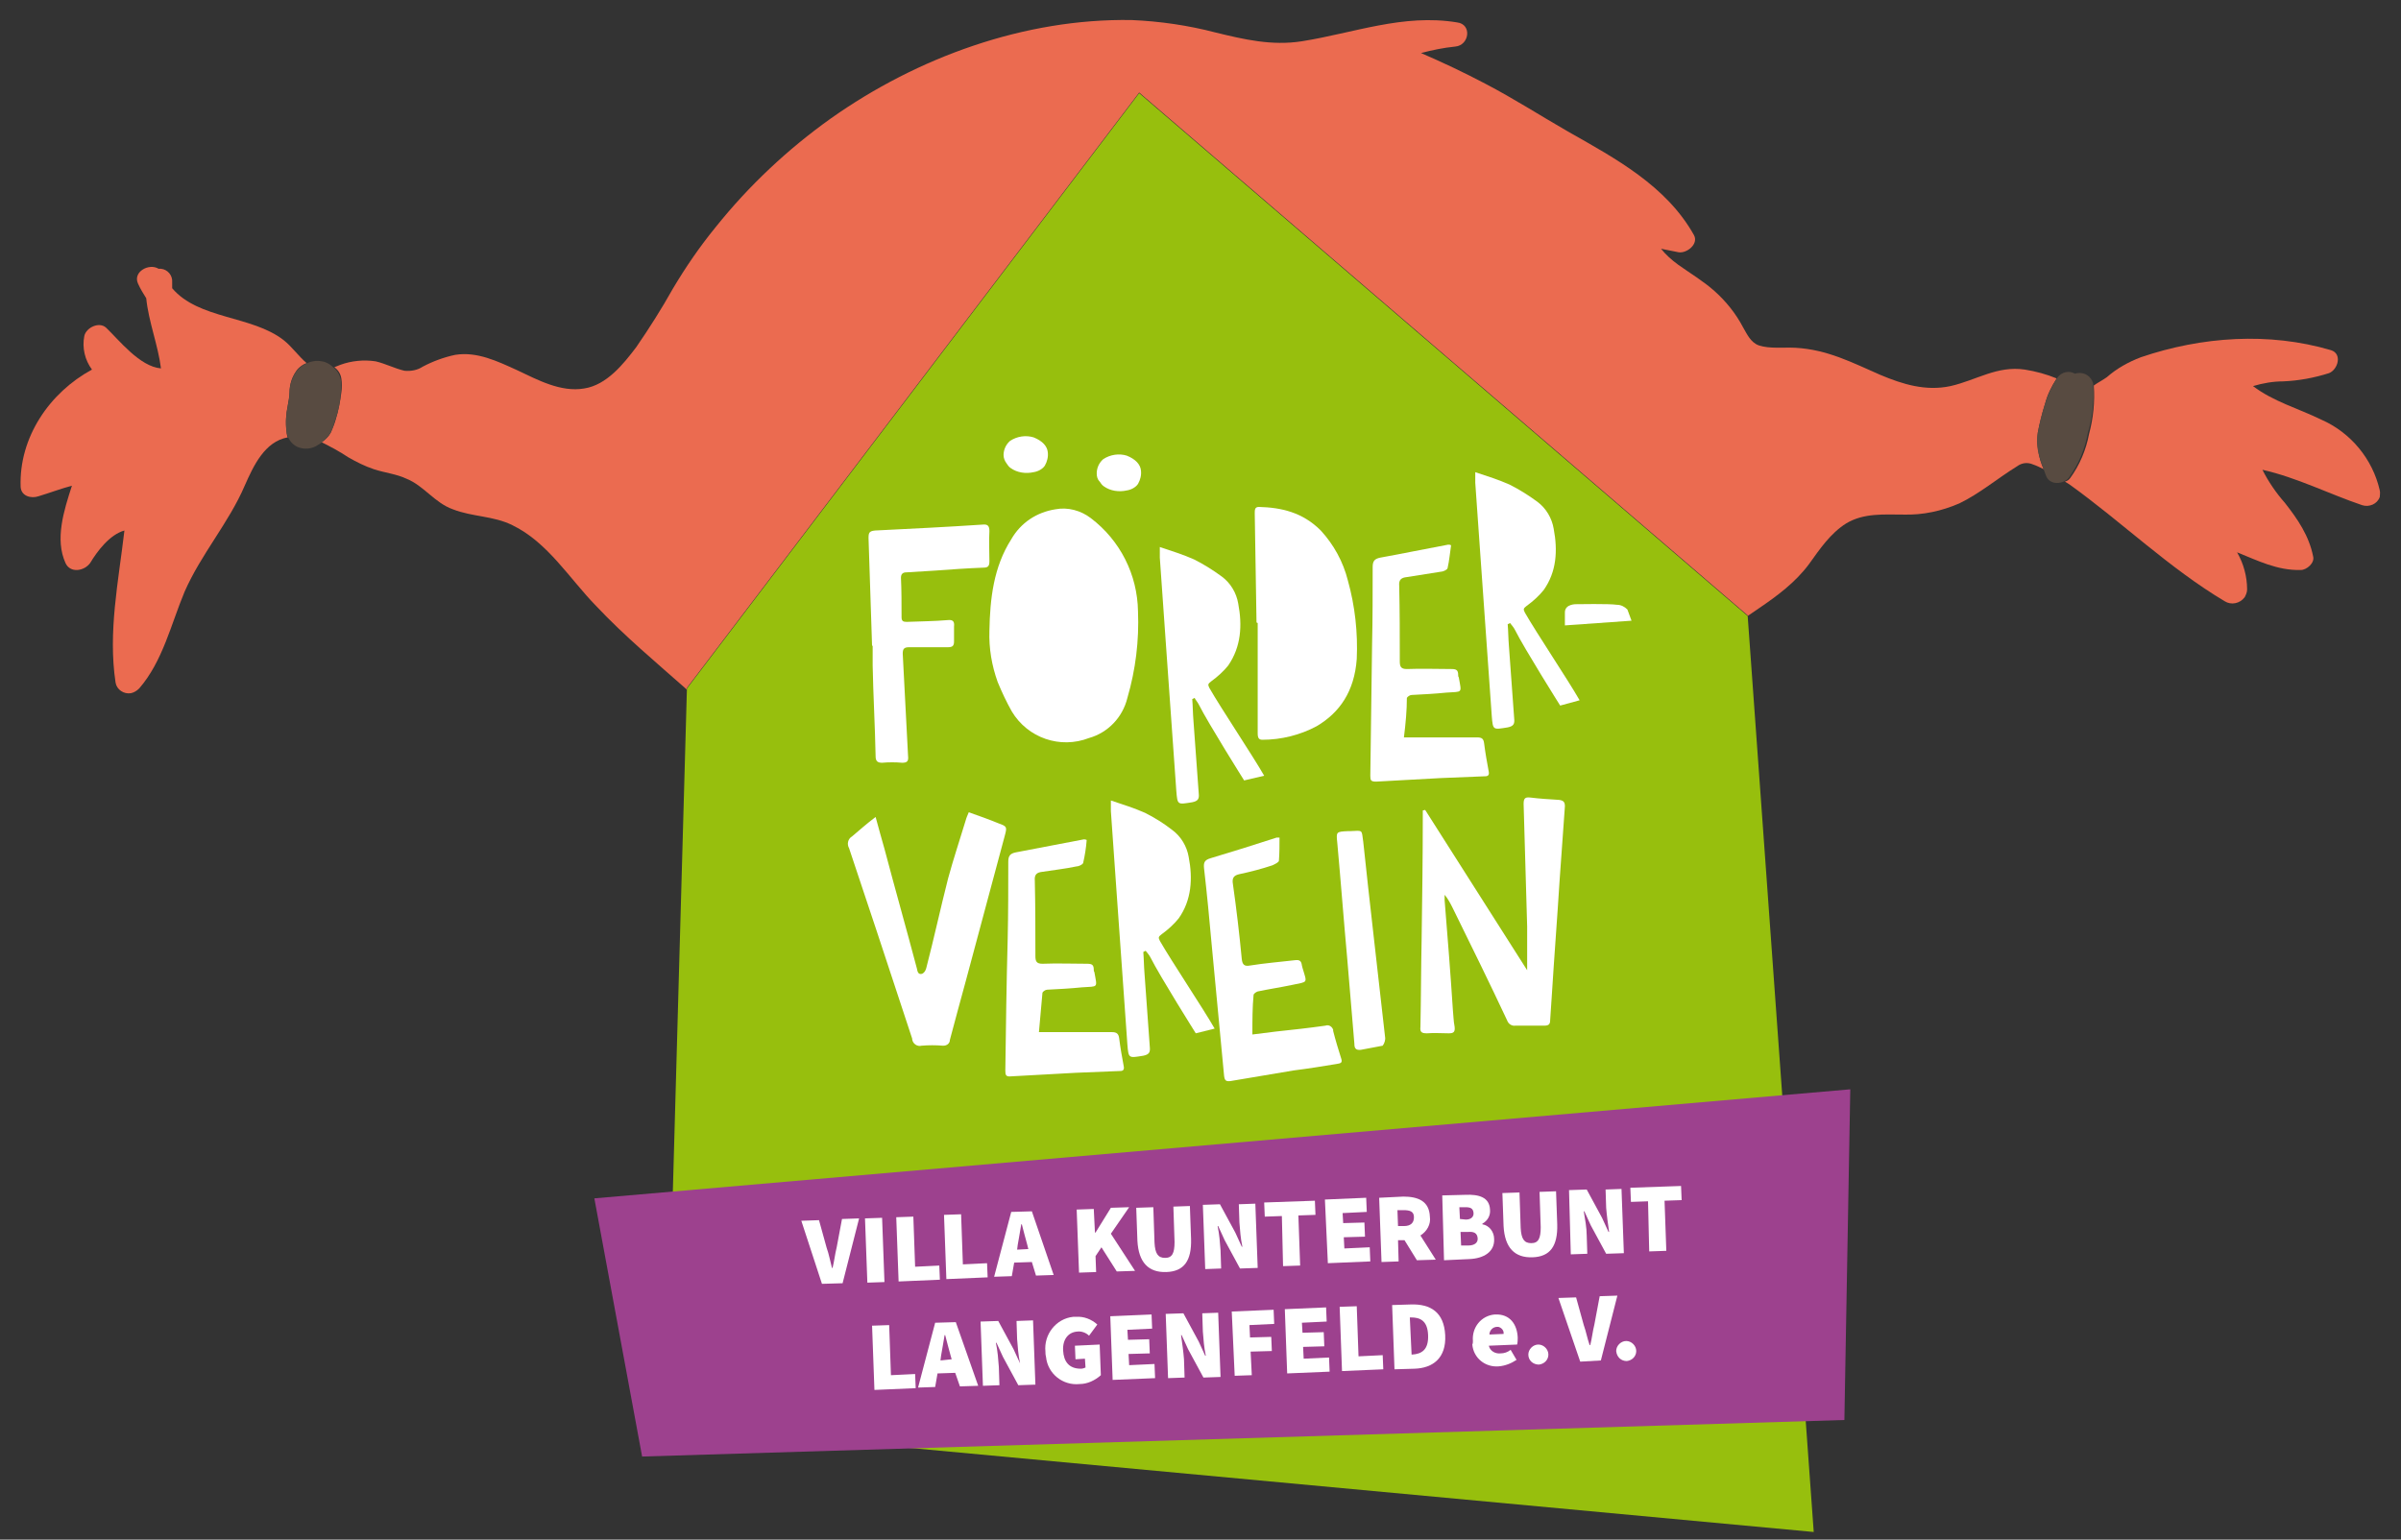 <?xml version="1.0" encoding="UTF-8"?>
<svg xmlns="http://www.w3.org/2000/svg" xmlns:xlink="http://www.w3.org/1999/xlink" version="1.1" id="Ebene_1" x="0px" y="0px" viewBox="0 0 407.2 261.2" style="enable-background:new 0 0 407.2 261.2;" xml:space="preserve">
<rect x="0" y="0" width="407.2" height="261.2" fill="#333333" stroke="none"/>
<style type="text/css">
	.st0{fill:#97BF0D;}
	.st1{fill:#1A171B;}
	.st2{fill:#FFFFFF;}
	.st3{fill:#584B41;}
	.st4{fill:#EB6B50;}
	.st5{fill:#9D418E;}
</style>
<polygon class="st0" points="193.2,15.8 116.5,116.8 113,241.8 307.6,259.9 296.4,104.5 "></polygon>
<path class="st1" d="M197.5,214L197.5,214z"></path>
<path class="st1" d="M197.5,214L197.5,214C197.5,214,197.4,214,197.5,214z"></path>
<path class="st2" d="M217,96.3"></path>
<path class="st3" d="M163.7,93.7L163.7,93.7L163.7,93.7C163.8,93.6,163.8,93.6,163.7,93.7z"></path>
<path class="st3" d="M165.2,92.6L165.2,92.6l-0.1,0.1L165.2,92.6z"></path>
<path class="st4" d="M48.6,73.2c-0.2-1.5-0.1-3,0.2-4.4c0.1-0.7,0.3-1.5,0.3-2.2c0-1.5,0.5-2.9,1.4-4c0.4-0.4,0.9-0.8,1.5-1  c-1.4-1.2-2.5-2.8-3.9-3.9c-5.4-4.2-14.4-3.5-18.9-8.8c0-0.3,0-0.6,0-1c0.1-1.2-0.8-2.2-1.9-2.3c-0.1,0-0.3,0-0.4,0  c-1.6-1-4.4,0.5-3.5,2.5c0.4,0.9,0.9,1.7,1.4,2.5c0.4,4,2,7.9,2.5,11.9c-3.6-0.3-7.1-4.8-9.3-6.9c-1.2-1.1-3.4,0-3.7,1.4  c-0.4,2,0.1,4.1,1.3,5.7C8.4,66.6,3.2,74.2,3.5,82.6c0.1,1.6,1.8,2,3,1.6c2-0.6,3.8-1.3,5.7-1.8c-1.4,4.3-2.9,9.1-1.1,13.1  c0.8,1.8,3.2,1.4,4.2,0c1.2-2,3.3-4.8,5.8-5.5c-1,8.6-2.8,17.2-1.5,25.8c0.2,1.2,1.4,2,2.6,1.8c0.5-0.1,1-0.4,1.4-0.8  c4-4.6,5.4-10.9,7.7-16.4c2.8-6.4,7.5-11.7,10.2-18c1.5-3.4,3.4-7.5,7.3-8.2C48.7,74,48.6,73.6,48.6,73.2z"></path>
<path class="st4" d="M403.6,83.2c-1.2-5.3-4.9-9.8-9.9-12c-3.9-1.9-8.2-3.1-11.6-5.7c1.7-0.5,3.4-0.8,5.1-0.8  c2.6-0.1,5.3-0.6,7.8-1.4c1.5-0.6,2.3-3.3,0.3-3.9c-10.5-3.1-21.9-2.3-32.2,1.2c-2.1,0.8-4.1,1.9-5.8,3.4c-0.7,0.5-1.5,0.9-2.2,1.4  c0.2,2.8-0.1,5.6-0.8,8.2c-0.5,2.7-1.6,5.3-3.2,7.5c-0.2,0.3-0.5,0.5-0.9,0.6l0.8,0.5c8.9,6.4,16.9,14.2,26.3,19.8  c1.1,0.7,2.6,0.4,3.4-0.7c0.2-0.4,0.4-0.8,0.4-1.3c0-2.2-0.6-4.4-1.7-6.3c3.5,1.4,6.8,3.1,10.8,3c1,0,2.4-1.2,2.1-2.3  c-0.7-3.5-2.6-6.3-4.8-9.1c-1.5-1.7-2.8-3.6-3.8-5.6c5.8,1.3,11.3,4.1,16.9,6c1.2,0.4,2.6-0.2,3-1.4C403.6,84,403.7,83.6,403.6,83.2  z"></path>
<path class="st4" d="M346.8,68.6c0.4-1.6,1.1-3,2-4.4c-1.7-0.7-3.5-1.2-5.4-1.5c-4.7-0.7-8.2,1.8-12.6,2.8  c-4.2,0.9-8.1-0.3-11.9-1.9c-4.8-2.1-9-4.3-14.4-4.6c-2-0.1-4.4,0.2-6.2-0.4c-1.4-0.5-2-1.9-2.7-3.1c-1.2-2.3-2.9-4.4-4.8-6.1  c-1.9-1.7-4.1-3-6.2-4.5c-1.1-0.8-2.1-1.7-2.9-2.7c1,0.2,2,0.4,3,0.6c1.4,0.2,3.4-1.4,2.6-2.9c-4.7-8.4-13.3-13-21.4-17.6  c-4.7-2.7-9.2-5.6-14-8.1c-3.6-1.9-7.2-3.6-10.9-5.2c1.9-0.5,3.8-0.9,5.8-1.1c2.4-0.2,2.9-3.8,0.3-4.1C238,2.3,229.6,5.6,220.8,7  c-5.1,0.8-9.8-0.3-14.7-1.5c-4.6-1.2-9.4-1.9-14.2-2.1c-18.1-0.3-36.3,6.3-51,16.7c-7.3,5.2-13.9,11.4-19.5,18.4  c-2.7,3.3-5.1,6.8-7.3,10.5c-1.9,3.4-4,6.7-6.2,9.9c-2.2,2.9-5,6.4-8.8,7c-4,0.7-8-1.5-11.4-3.1c-3.3-1.5-6.8-3.2-10.5-2.6  c-1.9,0.4-3.8,1.1-5.5,2c-0.9,0.6-2,0.8-3.1,0.7c-1.7-0.4-3.2-1.2-4.9-1.6c-2-0.3-4.1-0.1-6,0.6l-1,0.4c0.7,0.5,1.1,1.2,1.2,2  c0.1,0.7,0.1,1.5,0,2.2c-0.2,1.6-0.5,3.2-1,4.8c-0.2,0.7-0.5,1.4-0.8,2.1c-0.4,0.7-0.9,1.2-1.6,1.6c1.6,0.8,3.1,1.6,4.6,2.6  c1.4,0.8,2.8,1.5,4.3,2c1.8,0.6,3.8,0.8,5.5,1.6c3,1.2,4.8,4.1,7.9,5.2c3.3,1.3,6.9,1.1,10.1,2.7c6,2.9,9.7,9.1,14.2,13.7  c4.8,5.1,10.2,9.6,15.4,14.2v-0.3l76.7-101l103.2,88.7v0.1c0.6-0.4,1.3-0.9,1.9-1.3c3.1-2.1,6.2-4.4,8.5-7.5  c1.8-2.5,3.6-5.2,6.3-6.9c3-1.8,6.4-1.5,9.7-1.5c3.3,0.1,6.5-0.6,9.5-1.9c3.5-1.7,6.4-4.2,9.8-6.3c0.8-0.6,1.8-0.7,2.7-0.3  c0.6,0.2,1.2,0.5,1.8,0.8c-0.9-1.9-1.2-4.1-1-6.2C345.9,71.8,346.3,70.2,346.8,68.6z"></path>
<polygon class="st5" points="313.8,184.8 100.8,203.3 108.9,247.1 312.8,240.9 "></polygon>
<path class="st2" d="M167.8,107c0.1-5.4,0.7-10.8,3.7-15.5c1.6-2.8,4.3-4.6,7.5-5.1c2.1-0.4,4.3,0.2,6,1.5c5,3.8,7.9,9.6,8,15.8  c0.2,5-0.4,9.9-1.8,14.7c-0.8,3.3-3.3,5.9-6.5,6.8c-4.9,1.9-10.4,0-13.1-4.5c-0.9-1.6-1.7-3.3-2.4-5  C168.2,112.9,167.7,110,167.8,107z"></path>
<path class="st2" d="M186,80.3c0-0.9,0.4-1.8,1.1-2.4c1.2-0.8,2.7-1,4-0.6c1.5,0.6,2.3,1.5,2.4,2.5c0.1,0.8-0.1,1.6-0.5,2.3  c-0.4,0.6-1.2,1-1.9,1.1c-1.3,0.3-2.8,0.1-3.9-0.7c-0.3-0.2-0.5-0.5-0.7-0.8C186.1,81.3,186,80.8,186,80.3z"></path>
<path class="st2" d="M170.2,77.2c0-0.9,0.4-1.8,1.1-2.4c1.2-0.8,2.7-1,4-0.6c1.5,0.6,2.3,1.5,2.4,2.5c0.1,0.8-0.1,1.6-0.5,2.3  c-0.4,0.6-1.2,1-1.9,1.1c-1.3,0.3-2.8,0.1-3.9-0.7c-0.3-0.2-0.5-0.5-0.7-0.8C170.4,78.2,170.2,77.7,170.2,77.2z"></path>
<path class="st2" d="M213.1,105.6l-0.3-18.5c0-0.6,0-1.1,0.7-1.1c3.8,0.1,7.4,0.9,10.5,4c2.2,2.4,3.8,5.3,4.6,8.5  c1.2,4.3,1.7,8.8,1.5,13.3c-0.4,5.5-2.9,9.1-6.8,11.4c-2.8,1.5-6,2.3-9.2,2.3c-0.6,0-0.8-0.3-0.8-1.1c0-6.2,0-12.5,0-18.7  L213.1,105.6z"></path>
<path class="st2" d="M259,164.6c0-2.7,0-5,0-7.4c-0.2-6.9-0.4-13.9-0.6-20.8c0-0.9,0.2-1.2,1.1-1.1c1.6,0.2,3.3,0.3,4.9,0.4  c0.8,0.1,1,0.4,1,1.1c-0.3,4.2-0.6,8.4-0.9,12.6c-0.4,6.4-0.9,12.8-1.3,19.2c-0.1,1.5-0.2,3-0.3,4.5c0,0.7-0.3,0.9-1,0.9  c-1.6,0-3.2,0-4.9,0c-0.6,0.1-1.2-0.3-1.4-0.9c-3-6.4-6.1-12.7-9.2-19c-0.4-0.8-0.8-1.6-1.4-2.3c0,0.3,0,0.6,0,0.9  c0.5,6.2,1,12.4,1.4,18.6c0.1,0.9,0.1,1.9,0.3,2.9c0.1,0.9-0.2,1.1-1,1.1c-1.2,0-2.5-0.1-3.7,0c-0.9,0-1.2-0.2-1.1-1.1  c0.1-4.9,0.1-9.8,0.2-14.7c0.1-7,0.2-14,0.2-20.9v-1.1l0.4-0.1L259,164.6z"></path>
<path class="st2" d="M148.5,138.6c0.5,1.9,1,3.6,1.5,5.4c1.8,6.8,3.7,13.5,5.5,20.3c0.1,0.5,0.2,1.1,0.9,0.9c0.4-0.2,0.6-0.6,0.7-1  c1.3-5,2.4-10.1,3.7-15.2c0.9-3.3,2-6.6,3-9.9c0.1-0.4,0.3-0.8,0.5-1.3c1.7,0.6,3.4,1.2,5.1,1.9c1.4,0.5,1.4,0.6,1,2.1  c-2.2,8.2-4.4,16.4-6.6,24.6c-0.9,3.3-1.8,6.6-2.7,10c0,0.6-0.5,1-1.1,1c0,0-0.1,0-0.1,0c-1.2-0.1-2.4-0.1-3.6,0  c-0.7,0.2-1.5-0.3-1.6-1.1c0,0,0-0.1,0-0.1c-2-6.1-4-12.1-6-18.2c-1.6-4.7-3.1-9.4-4.7-14.1c-0.4-0.7-0.2-1.6,0.5-2c0,0,0,0,0,0  C145.7,140.9,146.9,139.8,148.5,138.6z"></path>
<path class="st2" d="M211,132.4c0,0-6.1-9.7-7.7-12.9c-0.2-0.4-0.5-0.7-0.7-1.1l-0.4,0.2c0.1,1.2,0.1,2.4,0.2,3.6  c0.3,4.1,0.6,8.3,0.9,12.4c0.1,0.9-0.1,1.3-1.1,1.5c-2.5,0.4-2.5,0.5-2.7-1.9c-0.6-8.5-1.2-16.9-1.8-25.4c-0.3-4.7-0.7-9.5-1-14.2  c0-0.5,0-1,0-1.8c2.1,0.7,4,1.3,5.8,2.1c1.6,0.8,3.2,1.8,4.7,2.9c1.5,1.1,2.5,2.8,2.8,4.6c0.7,3.7,0.5,7.3-1.7,10.5  c-0.8,1-1.8,1.9-2.9,2.7c-0.5,0.4-0.6,0.5-0.3,1.1c2,3.5,7.3,11.4,9.3,14.9L211,132.4z"></path>
<path class="st2" d="M264.6,119.7c0,0-6.1-9.7-7.7-12.9c-0.2-0.4-0.5-0.7-0.8-1.1l-0.4,0.2c0.1,1.2,0.1,2.4,0.2,3.6  c0.3,4.1,0.6,8.3,0.9,12.4c0.1,0.9-0.1,1.3-1.1,1.5c-2.5,0.4-2.5,0.5-2.7-1.9c-0.6-8.5-1.2-16.9-1.8-25.4c-0.3-4.7-0.7-9.5-1-14.2  c0-0.5,0-1,0-1.8c2.1,0.7,4,1.3,5.8,2.1c1.6,0.8,3.2,1.8,4.7,2.9c1.5,1.1,2.5,2.8,2.8,4.6c0.7,3.7,0.5,7.3-1.7,10.4  c-0.8,1-1.8,1.9-2.9,2.7c-0.5,0.4-0.6,0.5-0.3,1.1c2,3.5,7.3,11.4,9.3,14.9L264.6,119.7z"></path>
<path class="st2" d="M202.8,175.3c0,0-6.1-9.7-7.7-12.9c-0.2-0.4-0.5-0.7-0.8-1.1l-0.4,0.2c0.1,1.2,0.1,2.4,0.2,3.6  c0.3,4.1,0.6,8.3,0.9,12.5c0.1,0.9-0.1,1.3-1.1,1.5c-2.5,0.4-2.5,0.5-2.7-1.9c-0.6-8.5-1.2-17-1.8-25.4c-0.3-4.7-0.7-9.5-1-14.2  c0-0.5,0-1,0-1.8c2.1,0.7,4,1.3,5.8,2.1c1.6,0.8,3.2,1.8,4.6,2.9c1.5,1.1,2.5,2.8,2.8,4.6c0.7,3.6,0.5,7.3-1.7,10.4  c-0.8,1-1.8,1.9-2.9,2.7c-0.5,0.4-0.6,0.5-0.3,1.1c2,3.5,7.3,11.4,9.3,14.9L202.8,175.3z"></path>
<path class="st2" d="M238.1,125.1h4c2.8,0,5.6,0,8.4,0c0.8,0,1.1,0.2,1.2,1c0.2,1.6,0.5,3.3,0.8,4.9c0.1,0.7-0.4,0.7-0.8,0.7  c-2.5,0.1-4.9,0.2-7.4,0.3c-3.6,0.2-7.2,0.4-10.9,0.6c-0.9,0-1-0.2-1-1c0.1-7.4,0.2-14.9,0.3-22.3c0.1-4.4,0.1-8.7,0.1-13.1  c0-1,0.3-1.4,1.3-1.6c3.9-0.7,7.7-1.5,11.5-2.2c0.2,0,0.3,0,0.5,0.1c-0.2,1.3-0.3,2.6-0.6,3.9c-0.1,0.3-0.8,0.6-1.2,0.6  c-1.9,0.3-3.8,0.6-5.7,0.9c-0.9,0.1-1.4,0.4-1.3,1.5c0.1,4.3,0.1,8.5,0.1,12.8c0,0.9,0.2,1.3,1.2,1.3c2.5-0.1,5.1,0,7.6,0  c0.8,0,1.1,0.2,1.1,1c0,0.1,0,0.3,0.1,0.4c0.5,2.8,0.7,2.4-2.1,2.6c-2,0.2-3.9,0.3-5.9,0.4c-0.3,0-0.7,0.3-0.8,0.5  C238.6,120.5,238.4,122.7,238.1,125.1z"></path>
<path class="st2" d="M176.2,175.1h4c2.8,0,5.6,0,8.4,0c0.8,0,1.1,0.3,1.2,1c0.2,1.6,0.5,3.3,0.8,4.9c0.1,0.7-0.4,0.7-0.8,0.7  c-2.5,0.1-4.9,0.2-7.4,0.3c-3.6,0.2-7.2,0.4-10.9,0.6c-0.9,0.1-1-0.2-1-1c0.1-7.4,0.2-14.9,0.4-22.3c0.1-4.4,0.1-8.7,0.1-13.1  c0-1,0.3-1.4,1.3-1.6c3.8-0.7,7.7-1.5,11.5-2.2c0.2,0,0.3,0,0.5,0.1c-0.1,1.3-0.3,2.6-0.6,3.9c-0.1,0.3-0.8,0.6-1.2,0.6  c-1.9,0.4-3.8,0.6-5.7,0.9c-0.9,0.1-1.4,0.4-1.3,1.5c0.1,4.3,0.1,8.5,0.1,12.8c0,0.9,0.2,1.3,1.2,1.3c2.5-0.1,5.1,0,7.6,0  c0.8,0,1.1,0.2,1.1,1c0,0.1,0,0.3,0.1,0.4c0.5,2.8,0.7,2.4-2.1,2.6c-2,0.2-3.9,0.3-5.9,0.4c-0.3,0-0.7,0.3-0.8,0.5  C176.6,170.5,176.4,172.7,176.2,175.1z"></path>
<path class="st2" d="M212.4,175.5l4-0.5c2.8-0.3,5.6-0.6,8.4-1c0.5-0.2,1.1,0.1,1.3,0.7c0,0.1,0,0.1,0,0.2c0.4,1.6,0.9,3.2,1.4,4.8  c0.2,0.7-0.3,0.7-0.8,0.8c-2.4,0.4-4.9,0.8-7.3,1.1c-3.6,0.6-7.2,1.2-10.7,1.8c-0.8,0.1-1-0.1-1.1-0.9c-0.7-7.4-1.4-14.8-2.1-22.2  c-0.4-4.4-0.8-8.7-1.3-13c-0.1-1,0.1-1.4,1.1-1.7c3.7-1.1,7.5-2.3,11.2-3.5c0.2,0,0.3,0,0.5,0c0,1.3,0,2.6-0.1,3.9  c0,0.3-0.7,0.6-1.1,0.8c-1.8,0.6-3.7,1.1-5.6,1.5c-0.9,0.2-1.3,0.6-1.1,1.7c0.6,4.2,1.1,8.5,1.5,12.7c0.1,0.9,0.4,1.3,1.4,1.1  c2.5-0.4,5-0.6,7.6-0.9c0.8-0.1,1.1,0.1,1.2,0.9c0,0.1,0.1,0.3,0.1,0.4c0.8,2.7,1,2.3-1.8,2.9c-1.9,0.4-3.9,0.7-5.8,1.1  c-0.3,0.1-0.7,0.4-0.7,0.6C212.4,170.9,212.4,173.1,212.4,175.5z"></path>
<path class="st2" d="M147.9,109.6c-0.2-6.1-0.4-12.2-0.6-18.3c0-0.9,0.1-1.2,1.1-1.3c6.1-0.3,12.2-0.6,18.2-1  c0.9-0.1,1.2,0.2,1.2,1.1c-0.1,1.7,0,3.4,0,5.1c0,0.8-0.2,1.1-1,1.1c-2.7,0.1-5.5,0.3-8.2,0.5c-1.6,0.1-3.3,0.2-4.9,0.3  c-0.6,0-0.9,0.3-0.9,0.9c0.1,2.2,0.1,4.4,0.1,6.7c0,0.7,0.3,0.8,0.9,0.8c2.3-0.1,4.6-0.1,6.9-0.3c0.9-0.1,1.2,0.2,1.1,1.1  c0,0.8,0,1.7,0,2.5c0,0.7-0.2,1-1,1c-2.2,0-4.4,0-6.6,0c-0.9,0-1.1,0.3-1.1,1.1c0.3,5.8,0.6,11.6,0.9,17.3c0.1,0.9-0.1,1.2-1,1.2  c-1.1-0.1-2.3-0.1-3.4,0c-0.8,0-1.1-0.3-1.1-1.1c-0.1-5.1-0.4-10.3-0.5-15.4c0-1.1,0-2.2,0-3.4L147.9,109.6z"></path>
<path class="st2" d="M230.8,178.1c-0.9,0.1-1.1-0.3-1.1-1c-0.4-4.8-0.8-9.5-1.2-14.3c-0.6-6.6-1.1-13.2-1.7-19.8  c-0.2-1.9-0.2-1.9,1.8-2h0.4c2.2-0.1,1.9-0.3,2.2,1.8c0.8,7.8,3.1,27.6,3.7,33.1c0.1,0.5-0.1,1.1-0.4,1.5L230.8,178.1z"></path>
<path class="st2" d="M267.4,102.5c0,0-2-0.1-2,1.4v2.2l11.3-0.8l-0.7-1.9c-0.5-0.5-1.1-0.8-1.8-0.8  C273,102.4,267.4,102.5,267.4,102.5z"></path>
<path class="st2" d="M135.9,207.1l3-0.1l1.3,4.7c0.4,1.1,0.6,2.3,0.9,3.4h0.1c0.3-1.2,0.4-2.3,0.7-3.5l0.9-4.8l2.9-0.1l-2.8,11  l-3.5,0.1L135.9,207.1z"></path>
<path class="st2" d="M146.7,206.7l2.9-0.1l0.4,10.9l-2.9,0.1L146.7,206.7z"></path>
<path class="st2" d="M152,206.5l2.9-0.1l0.3,8.5l4.1-0.2l0.1,2.4l-7,0.3L152,206.5z"></path>
<path class="st2" d="M160.1,206.1l2.9-0.1l0.3,8.5l4.1-0.2l0.1,2.4l-7,0.3L160.1,206.1z"></path>
<path class="st2" d="M175.7,216.4l3-0.1l-3.7-10.8l-3.5,0.1l-2.9,11l3-0.1l0.4-2.3l3-0.1L175.7,216.4z M172.5,212l0.1-0.8  c0.2-1,0.4-2.4,0.6-3.5h0.1c0.3,1.1,0.6,2.4,0.9,3.4l0.2,0.8L172.5,212z"></path>
<path class="st2" d="M182.6,205.2l2.9-0.1l0.2,4h0.1l2.6-4.2l3.1-0.1l-3.1,4.5l4.1,6.3l-3.1,0.1l-2.6-4.1l-1,1.5l0.1,2.7l-2.9,0.1  L182.6,205.2z"></path>
<path class="st2" d="M192.9,210.5l-0.2-5.6l2.9-0.1l0.2,6c0.1,1.9,0.6,2.6,1.8,2.6s1.6-0.8,1.6-2.7l-0.2-6l2.8-0.1l0.2,5.6  c0.1,3.7-1.2,5.5-4.2,5.6S193.1,214.2,192.9,210.5z"></path>
<path class="st2" d="M204,204.4l2.9-0.1l2.6,4.8l1.1,2.4h0.1c-0.3-1.4-0.4-2.8-0.5-4.1l-0.1-3.1l2.8-0.1l0.4,10.9l-3,0.1l-2.6-4.8  l-1.1-2.4h-0.1c0.3,1.4,0.4,2.8,0.5,4.1l0.1,3.1l-2.7,0.1L204,204.4z"></path>
<path class="st2" d="M217.4,206.3l-2.9,0.1l-0.1-2.4l8.6-0.3l0.1,2.4l-2.9,0.1l0.3,8.5l-2.9,0.1L217.4,206.3z"></path>
<path class="st2" d="M224.7,203.5l7-0.3l0.1,2.4l-4.1,0.2l0.1,1.7l3.6-0.1l0.1,2.4l-3.6,0.1l0.1,1.9l4.3-0.2l0.1,2.4l-7.2,0.3  L224.7,203.5z"></path>
<path class="st2" d="M240.3,213.8l3.2-0.1l-2.6-4.1c1.1-0.7,1.8-1.9,1.6-3.2c-0.1-2.7-2.1-3.4-4.5-3.4l-4.1,0.2l0.4,10.9l2.9-0.1  l-0.1-3.6h1.1L240.3,213.8z M237.1,208l-0.1-2.7h1c1.1,0,1.8,0.2,1.8,1.2s-0.6,1.5-1.7,1.5L237.1,208z"></path>
<path class="st2" d="M244.6,202.8l3.9-0.1c2.3-0.1,4.1,0.4,4.2,2.5c0.1,1-0.4,1.9-1.3,2.4v0.1c1.2,0.2,2,1.3,2,2.5  c0.1,2.2-1.8,3.3-4.2,3.4l-4.3,0.2L244.6,202.8z M248.6,206.9c0.9,0,1.4-0.5,1.3-1.2s-0.5-0.9-1.4-0.9h-1l0.1,2L248.6,206.9z   M249,211.3c1.1,0,1.7-0.5,1.6-1.3s-0.6-1.1-1.7-1l-1.2,0l0.1,2.3L249,211.3z"></path>
<path class="st2" d="M255,208l-0.2-5.6l2.9-0.1l0.2,6c0.1,1.9,0.6,2.6,1.8,2.6s1.6-0.8,1.6-2.7l-0.2-6l2.8-0.1l0.2,5.6  c0.1,3.7-1.2,5.5-4.2,5.6S255.2,211.7,255,208z"></path>
<path class="st2" d="M266.1,201.9l3-0.1l2.6,4.8l1.1,2.4h0.1c-0.2-1.4-0.4-2.8-0.5-4.1l-0.1-3.1l2.7-0.1l0.4,10.9l-3,0.1l-2.6-4.8  l-1.1-2.4h-0.1c0.2,1.2,0.5,2.8,0.5,4.1l0.1,3.1l-2.8,0.1L266.1,201.9z"></path>
<path class="st2" d="M279.5,203.8l-2.9,0.1l-0.1-2.4l8.6-0.3l0.1,2.4l-2.9,0.1l0.3,8.5l-2.9,0.1L279.5,203.8z"></path>
<path class="st2" d="M147.9,224.9l2.9-0.1l0.3,8.5l4.1-0.2l0.1,2.4l-7,0.3L147.9,224.9z"></path>
<path class="st2" d="M162.8,235.2l3.1-0.1l-3.8-10.8l-3.5,0.1l-2.9,11l2.9-0.1l0.4-2.3l3-0.1L162.8,235.2z M159.5,230.8l0.1-0.8  c0.2-1,0.4-2.4,0.6-3.5h0.1c0.3,1.1,0.6,2.4,0.9,3.4l0.2,0.7L159.5,230.8z"></path>
<path class="st2" d="M166.3,224.2l3-0.1l2.6,4.8l1.1,2.4l0,0c-0.3-1.4-0.4-2.8-0.5-4.1l-0.1-3.1l2.8-0.1l0.4,10.9l-2.9,0.1l-2.6-4.8  l-1.1-2.4h-0.1c0.3,1.4,0.4,2.8,0.5,4.1l0.1,3.1l-2.8,0.1L166.3,224.2z"></path>
<path class="st2" d="M177.3,229.3c-0.3-2.9,1.8-5.6,4.7-5.9c0.2,0,0.3,0,0.5,0c1.3-0.1,2.6,0.4,3.6,1.3l-1.4,1.9  c-0.5-0.5-1.3-0.8-2-0.7c-1.5,0.1-2.5,1.3-2.4,3.2s1,3.1,3,3.1c0.3,0,0.6-0.1,0.8-0.2l-0.1-1.5l-1.6,0.1l-0.1-2.3l4.2-0.2l0.2,5.2  c-1,0.9-2.3,1.5-3.6,1.5c-2.8,0.3-5.4-1.7-5.7-4.6C177.3,229.8,177.3,229.5,177.3,229.3z"></path>
<path class="st2" d="M188.3,223.3l7-0.3l0.1,2.4l-4.2,0.2l0.1,1.7l3.6-0.1l0.1,2.4l-3.6,0.1l0.1,1.9l4.3-0.2l0.1,2.4l-7.2,0.3  L188.3,223.3z"></path>
<path class="st2" d="M197.7,222.9l3-0.1l2.6,4.8l1.1,2.4h0.1c-0.3-1.4-0.4-2.8-0.5-4.1l-0.1-3.1l2.7-0.1l0.4,10.9l-2.9,0.1l-2.6-4.8  l-1.1-2.4h-0.1c0.2,1.4,0.4,2.8,0.5,4.1l0.1,3.1l-2.8,0.1L197.7,222.9z"></path>
<path class="st2" d="M208.9,222.5l7.1-0.3l0.1,2.4l-4.2,0.2l0.1,2.1l3.6-0.1l0.1,2.4l-3.6,0.1l0.2,4l-2.9,0.1L208.9,222.5z"></path>
<path class="st2" d="M217.9,222.1l7-0.3l0.1,2.4l-4.2,0.2l0.1,1.7l3.6-0.1l0.1,2.4l-3.6,0.1l0.1,2l4.3-0.2l0.1,2.4l-7.2,0.3  L217.9,222.1z"></path>
<path class="st2" d="M227.2,221.7l2.9-0.1l0.3,8.5l4.1-0.2l0.1,2.4l-7,0.3L227.2,221.7z"></path>
<path class="st2" d="M236.1,221.4l3.2-0.1c3.3-0.1,5.6,1.3,5.8,5.2s-2.1,5.6-5.2,5.7l-3.4,0.1L236.1,221.4z M239.5,229.8  c1.6-0.1,2.8-0.8,2.7-3.3s-1.4-3-2.9-3h-0.2l0.3,6.3L239.5,229.8z"></path>
<path class="st2" d="M249.8,227.5c-0.2-2.3,1.4-4.3,3.7-4.5c0,0,0.1,0,0.1,0c2.5-0.1,3.7,1.7,3.8,3.9c0,0.4,0,0.8-0.1,1.2l-4.8,0.2  c0.2,0.9,1.1,1.4,2,1.3c0.6,0,1.2-0.2,1.7-0.6l1,1.7c-0.9,0.6-1.9,1-3,1.1c-2.3,0.2-4.3-1.4-4.5-3.7  C249.8,227.9,249.8,227.7,249.8,227.5z M255,226.3c0.1-0.6-0.4-1.1-0.9-1.2c-0.1,0-0.2,0-0.2,0c-0.7,0-1.3,0.6-1.3,1.3L255,226.3z"></path>
<path class="st2" d="M259.2,229.8c0-0.9,0.8-1.7,1.7-1.7c0.9,0,1.7,0.8,1.7,1.7c0,0.9-0.7,1.6-1.6,1.7  C260,231.5,259.2,230.8,259.2,229.8C259.2,229.9,259.2,229.8,259.2,229.8z"></path>
<path class="st2" d="M264.3,220.2l3-0.1l1.3,4.7c0.4,1.1,0.6,2.3,1,3.4h0.1c0.3-1.2,0.4-2.3,0.7-3.5l0.9-4.8l3-0.1l-2.8,11L268,231  L264.3,220.2z"></path>
<path class="st2" d="M274.1,229.2c0-0.9,0.8-1.7,1.7-1.7c0.9,0,1.7,0.8,1.7,1.7c0,0.9-0.7,1.6-1.6,1.7  C274.9,230.9,274.2,230.2,274.1,229.2C274.1,229.3,274.1,229.2,274.1,229.2z"></path>
<path class="st3" d="M57.8,66.6c0.1-0.7,0.1-1.5,0-2.2c-0.2-0.8-0.6-1.6-1.3-2.1c-0.5-0.5-1.2-0.9-1.9-1c-1.5-0.3-3,0.3-4.1,1.4  c-0.9,1.1-1.4,2.5-1.4,4c0,0.8-0.2,1.5-0.3,2.2c-0.3,1.5-0.4,3-0.2,4.4c0.2,1.1,0.8,2,1.8,2.5c1.1,0.5,2.5,0.4,3.5-0.3  c0.9-0.5,1.6-1.2,2.1-2c0.4-0.7,0.6-1.4,0.8-2.1C57.4,69.8,57.7,68.2,57.8,66.6z"></path>
<path class="st3" d="M355,65.1c-0.3-1.2-1.4-2-2.7-1.8c-0.1,0-0.3,0.1-0.4,0.1c-1-0.6-2.3-0.3-3,0.7c-0.9,1.4-1.6,2.9-2.1,4.5  c-0.5,1.6-0.9,3.2-1.2,4.8c-0.5,2.6,0.5,4.9,1.4,7.3c0.6,1.7,3,1.5,3.9,0.3c1.6-2.2,2.7-4.8,3.2-7.6C354.9,70.8,355.2,68,355,65.1z"></path>
</svg>
